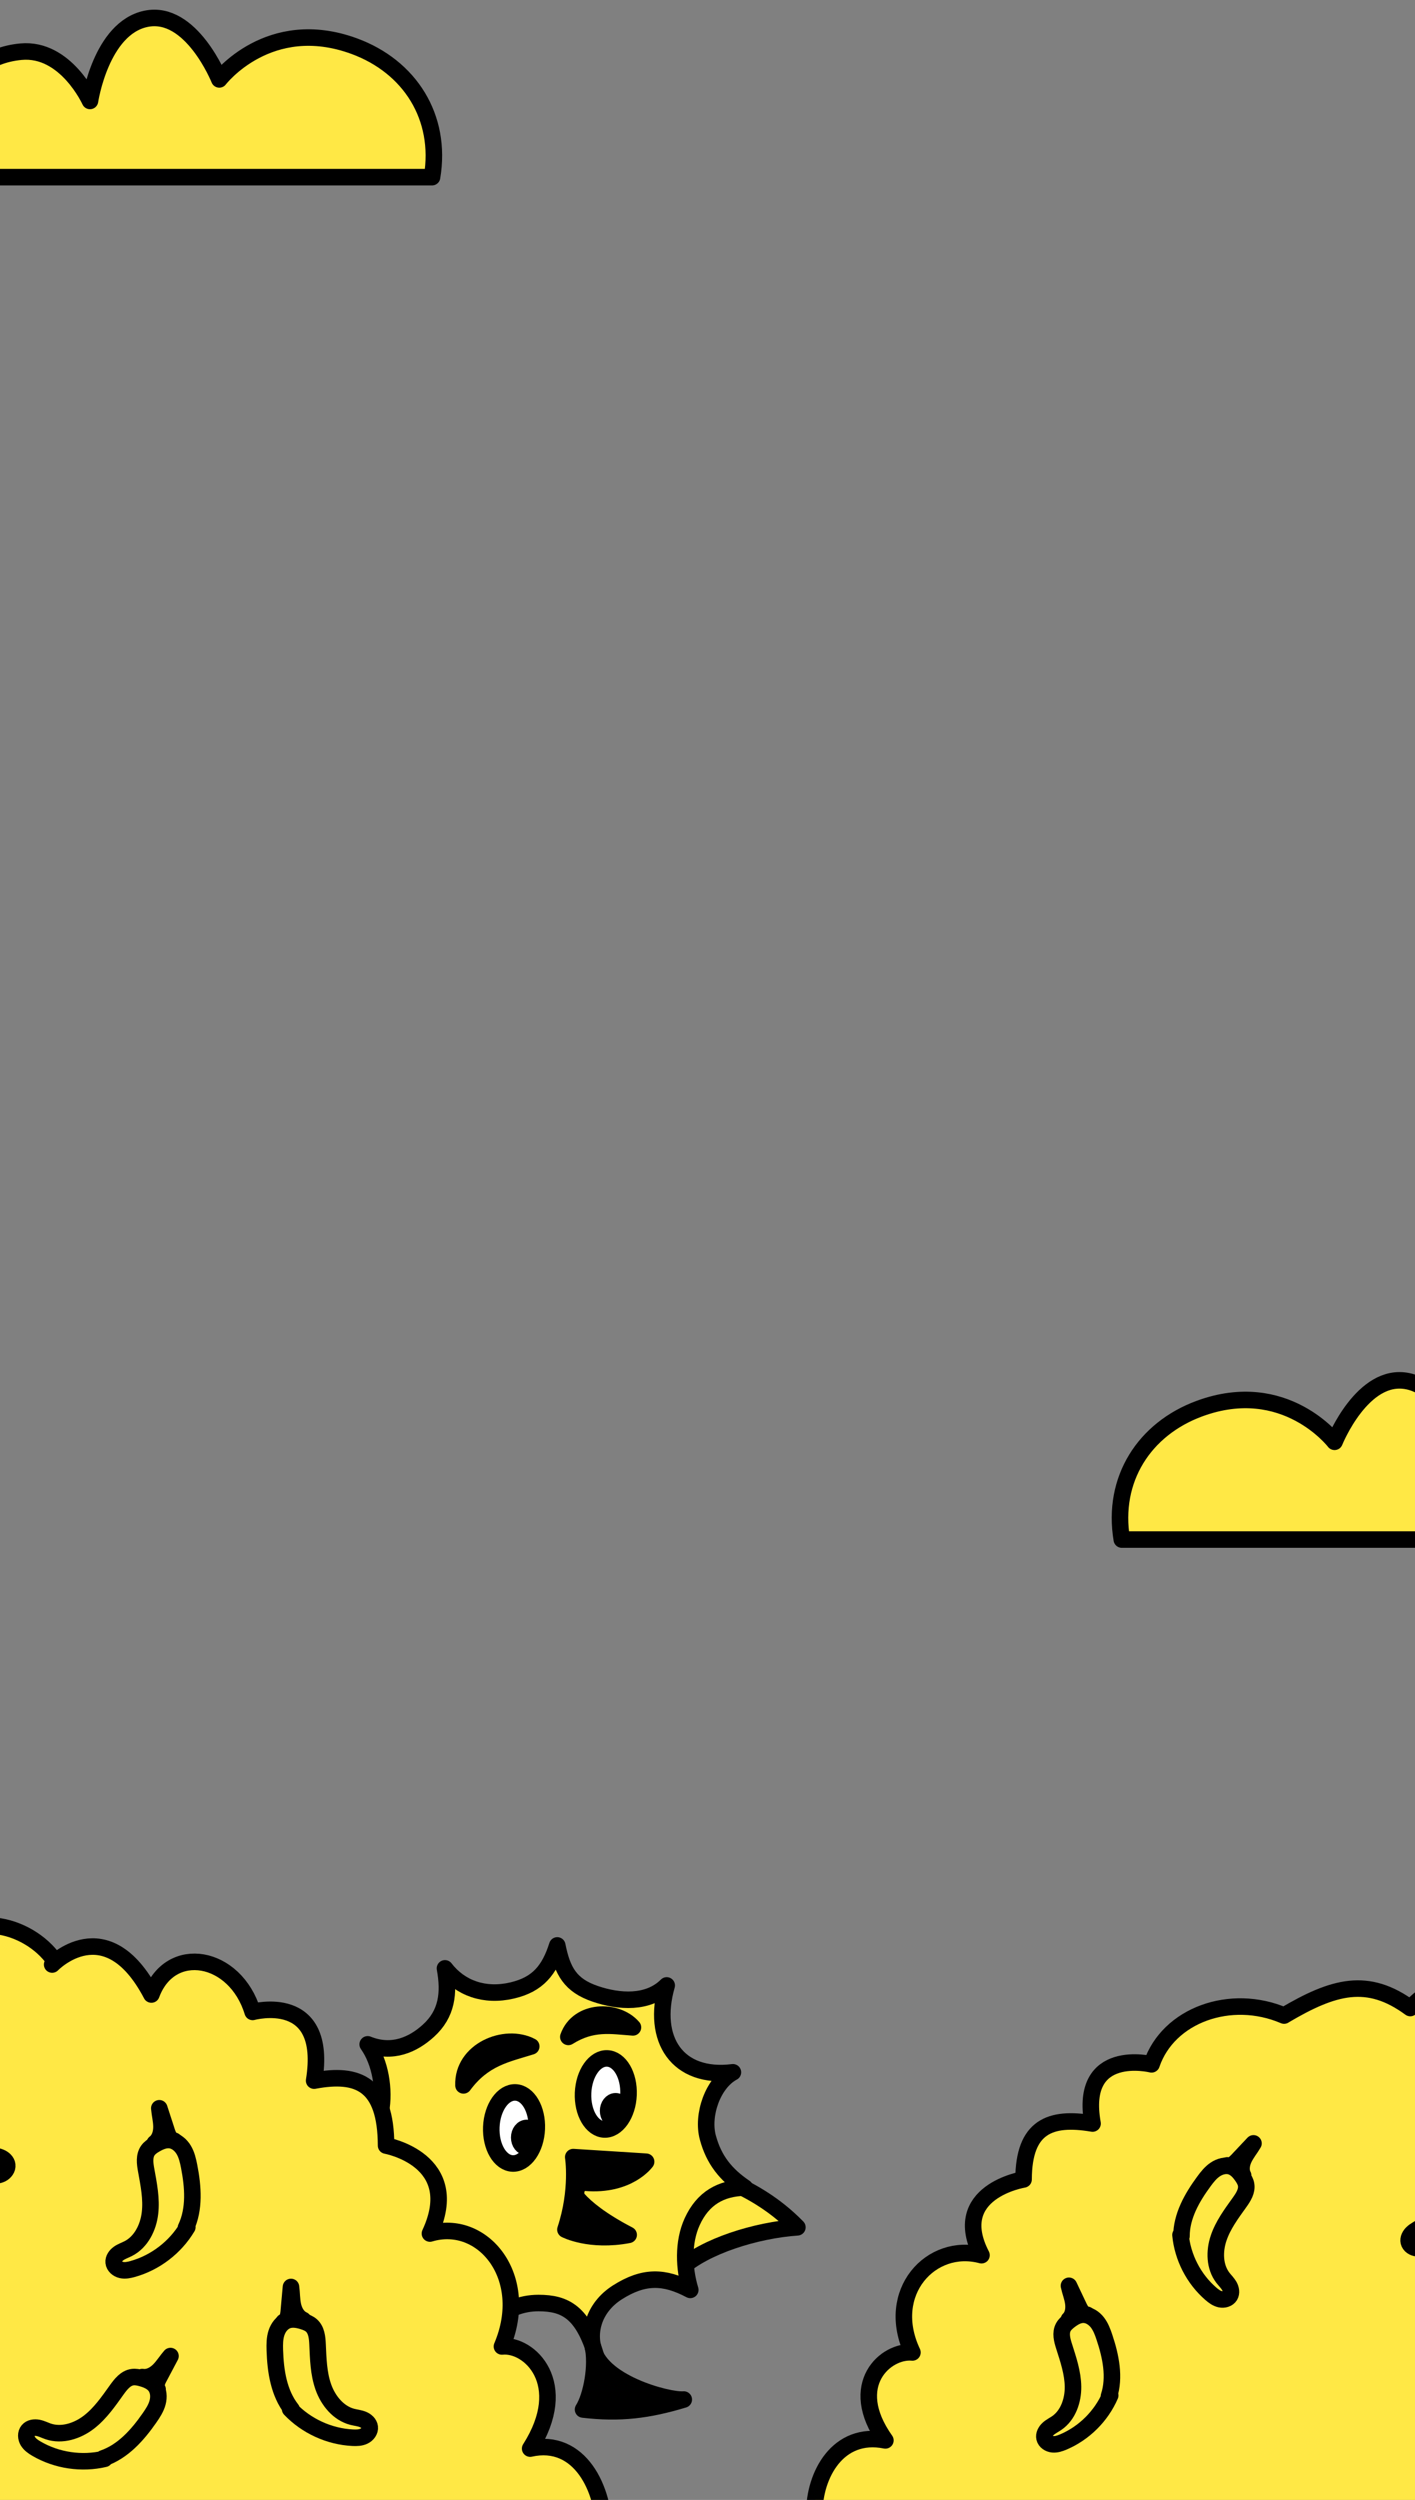 <svg width="428" height="756" viewBox="0 0 428 756" fill="none" xmlns="http://www.w3.org/2000/svg">
<rect x="0" y="0" width="428" height="756" fill="#808080" stroke="none"/>
<path d="M130.683 53.575C133.736 35.367 123.885 20.105 107.156 13.96C81.3 4.46 66.332 24.013 66.332 24.013C66.332 24.013 57.839 2.845 44.17 5.688C30.501 8.532 27.218 30.526 27.218 30.526C27.218 30.526 19.896 14.372 6.341 15.63C-14.399 17.557 -21.29 40.779 -16.573 53.575H130.683Z" fill="#FFE845" stroke="black" stroke-width="5" stroke-linecap="round" stroke-linejoin="round"/>
<path d="M339.317 465.575C336.264 447.367 346.115 432.105 362.844 425.96C388.7 416.46 403.668 436.013 403.668 436.013C403.668 436.013 412.161 414.845 425.83 417.688C439.499 420.532 442.782 442.526 442.782 442.526C442.782 442.526 450.104 426.372 463.659 427.63C484.399 429.557 491.29 452.779 486.573 465.575H339.317Z" fill="#FFE845" stroke="black" stroke-width="5" stroke-linecap="round" stroke-linejoin="round"/>
<g clip-path="url(#clip0_3545_26264)">
<g clip-path="url(#clip1_3545_26264)">
<g clip-path="url(#clip2_3545_26264)">
<path d="M388.385 609.514C403.458 600.59 413.701 597.807 426.57 607.247C441.134 591.872 463.034 597.28 467.594 609.948C467.594 609.948 481.562 585.29 507.079 606.374C519.019 598.392 536.535 606.054 535.273 618.91C535.273 618.91 557.895 607.341 561.123 632.3C578.997 645.043 578.997 649.672 585.027 661.661L530.342 759.806H246.326C246.326 748.596 253.341 735.086 267.805 737.994C255.791 721.043 268.057 710.636 275.989 711.396C267.391 693.221 281.679 677.871 296.878 681.991C286.923 662.767 309.602 659.08 309.602 659.08C309.646 643.014 317.685 640.006 330.472 642.173C326.277 618.828 348.315 624.273 348.315 624.273C353.371 609.376 372.219 602.593 388.403 609.521" fill="#FFE845"/>
<path d="M388.385 609.514C403.458 600.59 413.701 597.807 426.57 607.247C441.134 591.872 463.034 597.28 467.594 609.948C467.594 609.948 481.562 585.29 507.079 606.374C519.019 598.392 536.535 606.054 535.273 618.91C535.273 618.91 557.895 607.341 561.123 632.3C578.997 645.043 578.997 649.672 585.027 661.661L530.342 759.806H246.326C246.326 748.596 253.341 735.086 267.805 737.994C255.791 721.043 268.057 710.636 275.989 711.396C267.391 693.221 281.679 677.871 296.878 681.991C286.923 662.767 309.602 659.08 309.602 659.08C309.646 643.014 317.685 640.006 330.472 642.173C326.277 618.828 348.315 624.273 348.315 624.273C353.371 609.376 372.219 602.593 388.403 609.521" stroke="black" stroke-width="5" stroke-linecap="round" stroke-linejoin="round"/>
<path d="M357.359 676.251C357.359 670.178 360.55 664.569 364.148 659.683C365.134 658.339 366.19 657.001 367.571 656.072C368.953 655.136 370.73 654.652 372.313 655.161C373.802 655.645 374.894 656.901 375.774 658.194C376.282 658.936 376.753 659.727 376.91 660.612C377.268 662.559 376.075 664.425 374.919 666.039C372.483 669.443 369.933 672.859 368.601 676.822C367.264 680.785 367.339 685.483 369.883 688.806C370.517 689.635 371.296 690.369 371.817 691.274C372.338 692.184 372.558 693.365 372.018 694.263C371.446 695.212 370.165 695.544 369.079 695.306C367.992 695.067 367.075 694.376 366.234 693.648C361.071 689.176 357.723 682.676 357.07 675.874" fill="#FFE845"/>
<path d="M357.359 676.251C357.359 670.178 360.55 664.569 364.148 659.683C365.134 658.339 366.19 657.001 367.571 656.072C368.953 655.136 370.73 654.652 372.313 655.161C373.802 655.645 374.894 656.901 375.774 658.194C376.282 658.936 376.753 659.727 376.91 660.612C377.268 662.559 376.075 664.425 374.919 666.039C372.483 669.443 369.933 672.859 368.601 676.822C367.264 680.785 367.339 685.483 369.883 688.806C370.517 689.635 371.296 690.369 371.817 691.274C372.338 692.184 372.558 693.365 372.018 694.263C371.446 695.212 370.165 695.544 369.079 695.306C367.992 695.067 367.075 694.376 366.234 693.648C361.071 689.176 357.723 682.676 357.07 675.874" stroke="black" stroke-width="5" stroke-linecap="round" stroke-linejoin="round"/>
<path d="M371.214 654.828C372.357 655.167 373.45 654.219 374.272 653.346C375.899 651.619 377.526 649.891 379.146 648.171C378.248 649.722 377.074 651.104 376.295 652.718C375.516 654.325 375.171 656.304 376.018 657.88C375.284 656.549 374.543 655.217 373.808 653.886C374.781 655.004 375.472 656.354 375.817 657.792" fill="#FFE845"/>
<path d="M371.214 654.828C372.357 655.167 373.45 654.219 374.272 653.346C375.899 651.619 377.526 649.891 379.146 648.171C378.248 649.722 377.074 651.104 376.295 652.718C375.516 654.325 375.171 656.304 376.018 657.88C375.284 656.549 374.543 655.217 373.808 653.886C374.781 655.004 375.472 656.354 375.817 657.792" stroke="black" stroke-width="5" stroke-linecap="round" stroke-linejoin="round"/>
<path d="M445.612 665.36C447.484 659.582 446.171 653.264 444.243 647.505C443.715 645.922 443.125 644.327 442.101 643.014C441.078 641.702 439.533 640.69 437.868 640.69C436.304 640.69 434.879 641.551 433.642 642.512C432.932 643.065 432.241 643.674 431.814 644.465C430.872 646.211 431.437 648.353 432.04 650.237C433.309 654.219 434.684 658.257 434.741 662.44C434.791 666.623 433.277 671.069 429.836 673.443C428.975 674.04 428.008 674.492 427.235 675.202C426.463 675.905 425.885 676.96 426.124 677.984C426.375 679.064 427.493 679.774 428.598 679.881C429.704 679.988 430.796 679.611 431.814 679.177C438.101 676.508 443.288 671.352 445.995 665.084" fill="#FFE845"/>
<path d="M445.612 665.36C447.484 659.582 446.171 653.264 444.243 647.505C443.715 645.922 443.125 644.327 442.101 643.014C441.078 641.702 439.533 640.69 437.868 640.69C436.304 640.69 434.879 641.551 433.642 642.512C432.932 643.065 432.241 643.674 431.814 644.465C430.872 646.211 431.437 648.353 432.04 650.237C433.309 654.219 434.684 658.257 434.741 662.44C434.791 666.623 433.277 671.069 429.836 673.443C428.975 674.04 428.008 674.492 427.235 675.202C426.463 675.905 425.885 676.96 426.124 677.984C426.375 679.064 427.493 679.774 428.598 679.881C429.704 679.988 430.796 679.611 431.814 679.177C438.101 676.508 443.288 671.352 445.995 665.084" stroke="black" stroke-width="5" stroke-linecap="round" stroke-linejoin="round"/>
<path d="M335.428 724.654C337.299 718.876 335.987 712.558 334.058 706.799C333.531 705.216 332.94 703.621 331.917 702.308C330.893 700.996 329.348 699.985 327.684 699.985C326.12 699.985 324.694 700.845 323.457 701.806C322.747 702.359 322.056 702.968 321.629 703.759C320.687 705.505 321.252 707.647 321.855 709.531C323.124 713.513 324.499 717.551 324.556 721.734C324.606 725.917 323.093 730.363 319.651 732.737C318.791 733.334 317.823 733.786 317.051 734.496C316.278 735.199 315.701 736.254 315.939 737.278C316.19 738.358 317.308 739.068 318.414 739.175C319.519 739.282 320.612 738.905 321.629 738.471C327.916 735.802 333.104 730.646 335.811 724.378" fill="#FFE845"/>
<path d="M335.428 724.654C337.299 718.876 335.987 712.558 334.058 706.799C333.531 705.216 332.94 703.621 331.917 702.308C330.893 700.996 329.348 699.985 327.684 699.985C326.12 699.985 324.694 700.845 323.457 701.806C322.747 702.359 322.056 702.968 321.629 703.759C320.687 705.505 321.252 707.647 321.855 709.531C323.124 713.513 324.499 717.551 324.556 721.734C324.606 725.917 323.093 730.363 319.651 732.737C318.791 733.334 317.823 733.786 317.051 734.496C316.278 735.199 315.701 736.254 315.939 737.278C316.19 738.358 317.308 739.068 318.414 739.175C319.519 739.282 320.612 738.905 321.629 738.471C327.916 735.802 333.104 730.646 335.811 724.378" stroke="black" stroke-width="5" stroke-linecap="round" stroke-linejoin="round"/>
<path d="M328.833 700.01C327.639 699.985 326.892 698.741 326.377 697.661C325.36 695.519 324.348 693.378 323.331 691.236C323.708 692.988 324.399 694.665 324.644 696.436C324.888 698.207 324.606 700.192 323.318 701.436C324.43 700.393 325.542 699.357 326.653 698.314C325.385 699.08 324.311 700.148 323.538 701.41" fill="#FFE845"/>
<path d="M328.833 700.01C327.639 699.985 326.892 698.741 326.377 697.661C325.36 695.519 324.348 693.378 323.331 691.236C323.708 692.988 324.399 694.665 324.644 696.436C324.888 698.207 324.606 700.192 323.318 701.436C324.43 700.393 325.542 699.357 326.653 698.314C325.385 699.08 324.311 700.148 323.538 701.41" stroke="black" stroke-width="5" stroke-linecap="round" stroke-linejoin="round"/>
<path d="M203.466 653.416C216.571 657.644 229.987 662.073 241.191 673.553C228.758 674.405 213.12 679.265 205.713 686.191" fill="#FFE845"/>
<path d="M203.466 653.416C216.571 657.644 229.987 662.073 241.191 673.553C228.758 674.405 213.12 679.265 205.713 686.191" stroke="black" stroke-width="5" stroke-linecap="round" stroke-linejoin="round"/>
<path d="M180.204 712.281C176.297 699.297 171.036 696.453 162.881 696.453C152.083 696.453 145.292 704.578 144.801 711.945C145.979 705.786 145.327 695.084 140.101 690.56C132.573 684.04 127.297 684.617 120.255 687.184C126.028 682.626 124.032 674.024 121.193 667.173C118.355 660.322 111.795 655.513 104.713 653.687C110.255 650.026 113.981 645.151 115.195 638.541C116.409 631.93 115.09 623.68 111.218 618.228C118.661 621.223 124.97 618.314 129.599 614.101C135.206 608.995 135.954 602.761 134.594 595.248C139.163 601.201 146.506 603.91 154.942 601.928C162.695 600.108 166.181 595.79 168.558 588.312C170.113 596.141 172.531 600.394 180.049 602.957C187.231 605.404 196.068 606.011 201.66 600.409C196.98 616.769 204.865 628.786 221.686 626.679C215.587 629.939 212.272 639.624 214.103 646.405C215.928 653.185 219.539 657.649 225.277 661.536C218.105 661.711 212.613 664.701 209.348 671.903C206.525 678.127 206.821 685.971 208.792 692.481C200.892 688.303 194.698 688.183 186.779 693.208C179.276 697.967 177.385 706.077 180.204 712.271V712.281Z" fill="#FFE845" stroke="black" stroke-width="5" stroke-linecap="round" stroke-linejoin="round"/>
<path d="M145.106 709.347C144.479 718.711 155.337 725.667 163.417 730.191C152.042 730.166 140.672 728.807 129.604 726.154C138.436 719.664 143.772 716.309 145.106 709.347Z" fill="#FFE845" stroke="black" stroke-width="5" stroke-linecap="round" stroke-linejoin="round"/>
<path d="M142.954 714.909C141.078 714.443 133.53 725.607 134.298 725.607C135.065 725.607 156.711 728.661 156.711 728.661L142.959 714.909H142.954Z" fill="black"/>
<path d="M179.261 709.347C180.726 720.396 202.111 726.069 206.821 725.637C196.033 728.902 187.497 729.961 176.357 728.652C178.91 724.654 180.676 715.18 179.261 709.342V709.347Z" fill="#FFE845" stroke="black" stroke-width="5" stroke-linecap="round" stroke-linejoin="round"/>
<path d="M180.676 715.185C179.192 715.706 178.028 730.351 179.011 728.907C179.994 727.462 201.665 727.066 201.665 727.066L180.676 715.185Z" fill="black"/>
<path d="M119.614 656.004C115.672 669.892 111.71 684.165 114.93 700.335C121.354 691.689 131.28 682.611 140.182 678.112" fill="#FFE845"/>
<path d="M119.614 656.004C115.672 669.892 111.71 684.165 114.93 700.335C121.354 691.689 131.28 682.611 140.182 678.112" stroke="black" stroke-width="5" stroke-linecap="round" stroke-linejoin="round"/>
<path d="M162.358 643.796C162.604 637.862 159.725 632.924 155.928 632.767C152.131 632.61 148.853 637.293 148.608 643.226C148.362 649.16 151.241 654.098 155.038 654.255C158.835 654.412 162.113 649.729 162.358 643.796Z" fill="white" stroke="black" stroke-width="5" stroke-linecap="round" stroke-linejoin="round"/>
<path d="M159.31 649.303C160.559 649.303 161.572 648.005 161.572 646.404C161.572 644.803 160.559 643.505 159.31 643.505C158.061 643.505 157.048 644.803 157.048 646.404C157.048 648.005 158.061 649.303 159.31 649.303Z" fill="black" stroke="black" stroke-width="5" stroke-linecap="round" stroke-linejoin="round"/>
<path d="M190.111 633.509C190.357 627.576 187.478 622.638 183.681 622.481C179.883 622.324 176.606 627.006 176.361 632.94C176.115 638.874 178.994 643.811 182.791 643.968C186.588 644.125 189.865 639.443 190.111 633.509Z" fill="white" stroke="black" stroke-width="5" stroke-linecap="round" stroke-linejoin="round"/>
<path d="M186.207 641.248C187.459 641.248 188.474 639.948 188.474 638.345C188.474 636.741 187.459 635.441 186.207 635.441C184.955 635.441 183.94 636.741 183.94 638.345C183.94 639.948 184.955 641.248 186.207 641.248Z" fill="black" stroke="black" stroke-width="5" stroke-linecap="round" stroke-linejoin="round"/>
<path d="M140.191 630.636C139.82 620.094 152.755 614.683 160.689 618.845C153.086 621.213 146.25 622.416 140.191 630.636Z" fill="black" stroke="black" stroke-width="5" stroke-linecap="round" stroke-linejoin="round"/>
<path d="M171.903 615.976C174.847 607.671 186.558 607.43 191.448 613.097C184.813 612.606 179.13 611.447 171.903 615.976Z" fill="#FFE845" stroke="black" stroke-width="5" stroke-linecap="round" stroke-linejoin="round"/>
<path d="M173.393 652.323C173.393 652.323 174.983 662.283 171.025 674.25C171.025 674.25 178.363 678.092 190.154 675.84C181.768 671.501 177.179 667.635 174.947 665.127C173.358 663.341 174.606 659.861 176.989 660.066C190.154 661.195 195.435 653.722 195.435 653.722L173.393 652.323Z" fill="black" stroke="black" stroke-width="5" stroke-linecap="round" stroke-linejoin="round"/>
<path d="M15.775 594.089C15.775 594.089 32.111 577.113 45.79 603.158C51.536 587.664 71.15 591.125 76.42 608.421C76.42 608.421 99.394 602.097 95.016 629.203C108.35 626.685 116.734 630.183 116.778 648.836C116.778 648.836 140.418 653.119 130.042 675.44C145.888 670.654 160.785 688.478 151.823 709.587C160.095 708.702 172.882 720.785 160.358 740.475C175.432 737.096 182.748 752.778 182.748 765.797H-219.046C-219.046 752.778 -211.735 737.096 -196.656 740.475C-209.179 720.785 -196.398 708.708 -188.121 709.587C-197.083 688.478 -182.192 670.654 -166.34 675.44C-176.715 653.119 -153.076 648.836 -153.076 648.836C-153.032 630.183 -144.647 626.685 -131.314 629.203C-135.691 602.097 -112.717 608.421 -112.717 608.421C-107.448 591.125 -87.828 587.664 -82.087 603.158C-68.415 577.113 -52.073 594.089 -52.073 594.089C-41.842 583.783 -31.762 578.708 -21.914 592.525C-10.672 576.045 8.716 581.892 16.378 592.751" fill="#FFE845"/>
<path d="M15.775 594.089C15.775 594.089 32.111 577.113 45.79 603.158C51.536 587.664 71.15 591.125 76.42 608.421C76.42 608.421 99.394 602.097 95.016 629.203C108.35 626.685 116.734 630.183 116.778 648.836C116.778 648.836 140.418 653.119 130.042 675.44C145.888 670.654 160.785 688.478 151.823 709.587C160.095 708.702 172.882 720.785 160.358 740.475C175.432 737.096 182.748 752.778 182.748 765.797H-219.046C-219.046 752.778 -211.735 737.096 -196.656 740.475C-209.179 720.785 -196.398 708.708 -188.121 709.587C-197.083 688.478 -182.192 670.654 -166.34 675.44C-176.715 653.119 -153.076 648.836 -153.076 648.836C-153.032 630.183 -144.647 626.685 -131.314 629.203C-135.691 602.097 -112.717 608.421 -112.717 608.421C-107.448 591.125 -87.828 587.664 -82.087 603.158C-68.415 577.113 -52.073 594.089 -52.073 594.089C-41.842 583.783 -31.762 578.708 -21.914 592.525C-10.672 576.045 8.716 581.892 16.378 592.751" stroke="black" stroke-width="5" stroke-linecap="round" stroke-linejoin="round"/>
<path d="M88.221 728.642C84.308 723.662 83.322 717.011 83.127 710.686C83.077 708.947 83.077 707.175 83.611 705.524C84.145 703.866 85.288 702.327 86.914 701.724C88.441 701.159 90.149 701.492 91.706 701.981C92.598 702.264 93.496 702.61 94.194 703.231C95.739 704.6 95.965 706.899 96.052 708.959C96.247 713.318 96.354 717.758 97.811 721.872C99.268 725.979 102.352 729.785 106.572 730.872C107.627 731.142 108.739 731.242 109.75 731.65C110.761 732.059 111.704 732.888 111.835 733.968C111.98 735.117 111.145 736.21 110.102 736.713C109.059 737.215 107.854 737.24 106.704 737.184C99.595 736.838 92.661 733.66 87.75 728.504" fill="#FFE845"/>
<path d="M88.221 728.642C84.308 723.662 83.322 717.011 83.127 710.686C83.077 708.947 83.077 707.175 83.611 705.524C84.145 703.866 85.288 702.327 86.914 701.724C88.441 701.159 90.149 701.492 91.706 701.981C92.598 702.264 93.496 702.61 94.194 703.231C95.739 704.6 95.965 706.899 96.052 708.959C96.247 713.318 96.354 717.758 97.811 721.872C99.268 725.979 102.352 729.785 106.572 730.872C107.627 731.142 108.739 731.242 109.75 731.65C110.761 732.059 111.704 732.888 111.835 733.968C111.98 735.117 111.145 736.21 110.102 736.713C109.059 737.215 107.854 737.24 106.704 737.184C99.595 736.838 92.661 733.66 87.75 728.504" stroke="black" stroke-width="5" stroke-linecap="round" stroke-linejoin="round"/>
<path d="M85.797 702.158C86.959 701.699 87.241 700.217 87.348 698.98C87.568 696.518 87.794 694.056 88.014 691.594C88.278 693.44 88.202 695.331 88.598 697.152C88.994 698.973 89.986 700.814 91.694 701.561C90.231 700.945 88.774 700.324 87.311 699.708C88.824 699.997 90.269 700.663 91.474 701.617" fill="#FFE845"/>
<path d="M85.797 702.158C86.959 701.699 87.241 700.217 87.348 698.98C87.568 696.518 87.794 694.056 88.014 691.594C88.278 693.44 88.202 695.331 88.598 697.152C88.994 698.973 89.986 700.814 91.694 701.561C90.231 700.945 88.774 700.324 87.311 699.708C88.824 699.997 90.269 700.663 91.474 701.617" stroke="black" stroke-width="5" stroke-linecap="round" stroke-linejoin="round"/>
<path d="M-21.431 649.37C-25.343 644.39 -26.329 637.739 -26.524 631.414C-26.574 629.675 -26.574 627.904 -26.041 626.252C-25.507 624.594 -24.364 623.055 -22.737 622.452C-21.211 621.887 -19.503 622.22 -17.945 622.71C-17.053 622.992 -16.155 623.338 -15.458 623.959C-13.913 625.329 -13.687 627.627 -13.599 629.687C-13.404 634.046 -13.297 638.486 -11.84 642.6C-10.383 646.707 -7.3 650.513 -3.079 651.6C-2.024 651.87 -0.912 651.97 0.099 652.379C1.11 652.787 2.052 653.616 2.184 654.696C2.328 655.846 1.493 656.938 0.451 657.441C-0.592 657.943 -1.798 657.968 -2.947 657.912C-10.057 657.566 -16.99 654.388 -21.902 649.232" fill="#FFE845"/>
<path d="M-21.431 649.37C-25.343 644.39 -26.329 637.739 -26.524 631.414C-26.574 629.675 -26.574 627.904 -26.041 626.252C-25.507 624.594 -24.364 623.055 -22.737 622.452C-21.211 621.887 -19.503 622.22 -17.945 622.71C-17.053 622.992 -16.155 623.338 -15.458 623.959C-13.913 625.329 -13.687 627.627 -13.599 629.687C-13.404 634.046 -13.297 638.486 -11.84 642.6C-10.383 646.707 -7.3 650.513 -3.079 651.6C-2.024 651.87 -0.912 651.97 0.099 652.379C1.11 652.787 2.052 653.616 2.184 654.696C2.328 655.846 1.493 656.938 0.451 657.441C-0.592 657.943 -1.798 657.968 -2.947 657.912C-10.057 657.566 -16.99 654.388 -21.902 649.232" stroke="black" stroke-width="5" stroke-linecap="round" stroke-linejoin="round"/>
<path d="M56.228 673.732C58.935 668.01 58.42 661.303 57.201 655.091C56.868 653.383 56.473 651.656 55.587 650.161C54.702 648.666 53.244 647.416 51.517 647.19C49.903 646.983 48.308 647.68 46.901 648.509C46.097 648.98 45.3 649.52 44.753 650.28C43.547 651.957 43.843 654.25 44.213 656.278C44.992 660.568 45.877 664.926 45.369 669.254C44.866 673.587 42.706 677.977 38.831 679.974C37.857 680.477 36.802 680.816 35.91 681.444C35.012 682.072 34.277 683.083 34.39 684.17C34.51 685.319 35.565 686.205 36.695 686.462C37.826 686.72 39 686.475 40.118 686.167C46.977 684.251 53.031 679.61 56.667 673.493" fill="#FFE845"/>
<path d="M56.228 673.732C58.935 668.01 58.42 661.303 57.201 655.091C56.868 653.383 56.473 651.656 55.587 650.161C54.702 648.666 53.244 647.416 51.517 647.19C49.903 646.983 48.308 647.68 46.901 648.509C46.097 648.98 45.3 649.52 44.753 650.28C43.547 651.957 43.843 654.25 44.213 656.278C44.992 660.568 45.877 664.926 45.369 669.254C44.866 673.587 42.706 677.977 38.831 679.974C37.857 680.477 36.802 680.816 35.91 681.444C35.012 682.072 34.277 683.083 34.39 684.17C34.51 685.319 35.565 686.205 36.695 686.462C37.826 686.72 39 686.475 40.118 686.167C46.977 684.251 53.031 679.61 56.667 673.493" stroke="black" stroke-width="5" stroke-linecap="round" stroke-linejoin="round"/>
<path d="M52.698 647.366C51.467 647.178 50.858 645.796 50.475 644.609C49.709 642.26 48.949 639.905 48.183 637.556C48.34 639.415 48.83 641.243 48.848 643.108C48.867 644.973 48.308 646.983 46.813 648.095C48.101 647.165 49.389 646.242 50.676 645.312C49.263 645.934 48.007 646.895 47.04 648.101" fill="#FFE845"/>
<path d="M52.698 647.366C51.467 647.178 50.858 645.796 50.475 644.609C49.709 642.26 48.949 639.905 48.183 637.556C48.34 639.415 48.83 641.243 48.848 643.108C48.867 644.973 48.308 646.983 46.813 648.095C48.101 647.165 49.389 646.242 50.676 645.312C49.263 645.934 48.007 646.895 47.04 648.101" stroke="black" stroke-width="5" stroke-linecap="round" stroke-linejoin="round"/>
<path d="M31.187 743.427C37.179 741.385 41.638 736.355 45.249 731.154C46.242 729.729 47.209 728.24 47.661 726.563C48.113 724.887 48 722.971 46.964 721.577C45.99 720.27 44.376 719.617 42.806 719.178C41.902 718.926 40.966 718.732 40.036 718.87C37.995 719.171 36.557 720.98 35.351 722.657C32.814 726.205 30.302 729.867 26.841 732.517C23.381 735.168 18.721 736.675 14.588 735.281C13.552 734.929 12.572 734.408 11.498 734.201C10.424 733.993 9.187 734.169 8.483 735.004C7.736 735.89 7.843 737.265 8.439 738.251C9.042 739.237 10.035 739.916 11.033 740.5C17.182 744.086 24.725 745.21 31.652 743.565" fill="#FFE845"/>
<path d="M31.187 743.427C37.179 741.385 41.638 736.355 45.249 731.154C46.242 729.729 47.209 728.24 47.661 726.563C48.113 724.887 48 722.971 46.964 721.577C45.99 720.27 44.376 719.617 42.806 719.178C41.902 718.926 40.966 718.732 40.036 718.87C37.995 719.171 36.557 720.98 35.351 722.657C32.814 726.205 30.302 729.867 26.841 732.517C23.381 735.168 18.721 736.675 14.588 735.281C13.552 734.929 12.572 734.408 11.498 734.201C10.424 733.993 9.187 734.169 8.483 735.004C7.736 735.89 7.843 737.265 8.439 738.251C9.042 739.237 10.035 739.916 11.033 740.5C17.182 744.086 24.725 745.21 31.652 743.565" stroke="black" stroke-width="5" stroke-linecap="round" stroke-linejoin="round"/>
<path d="M47.667 722.55C46.945 721.533 47.517 720.139 48.101 719.039C49.256 716.854 50.412 714.668 51.568 712.489C50.343 713.896 49.369 715.516 48.044 716.829C46.719 718.141 44.885 719.14 43.045 718.838C44.609 719.115 46.166 719.397 47.73 719.674C46.304 719.09 44.734 718.857 43.196 719.002" fill="#FFE845"/>
<path d="M47.667 722.55C46.945 721.533 47.517 720.139 48.101 719.039C49.256 716.854 50.412 714.668 51.568 712.489C50.343 713.896 49.369 715.516 48.044 716.829C46.719 718.141 44.885 719.14 43.045 718.838C44.609 719.115 46.166 719.397 47.73 719.674C46.304 719.09 44.734 718.857 43.196 719.002" stroke="black" stroke-width="5" stroke-linecap="round" stroke-linejoin="round"/>
</g>
</g>
</g>
<defs>
<clipPath id="clip0_3545_26264">
<rect width="428" height="206" fill="white" transform="translate(0 550)"/>
</clipPath>
<clipPath id="clip1_3545_26264">
<rect width="1004.88" height="206" fill="white" transform="translate(-171 550)"/>
</clipPath>
<clipPath id="clip2_3545_26264">
<rect width="1106.34" height="222.493" fill="white" transform="translate(-221.872 551.884)"/>
</clipPath>
</defs>
</svg>

